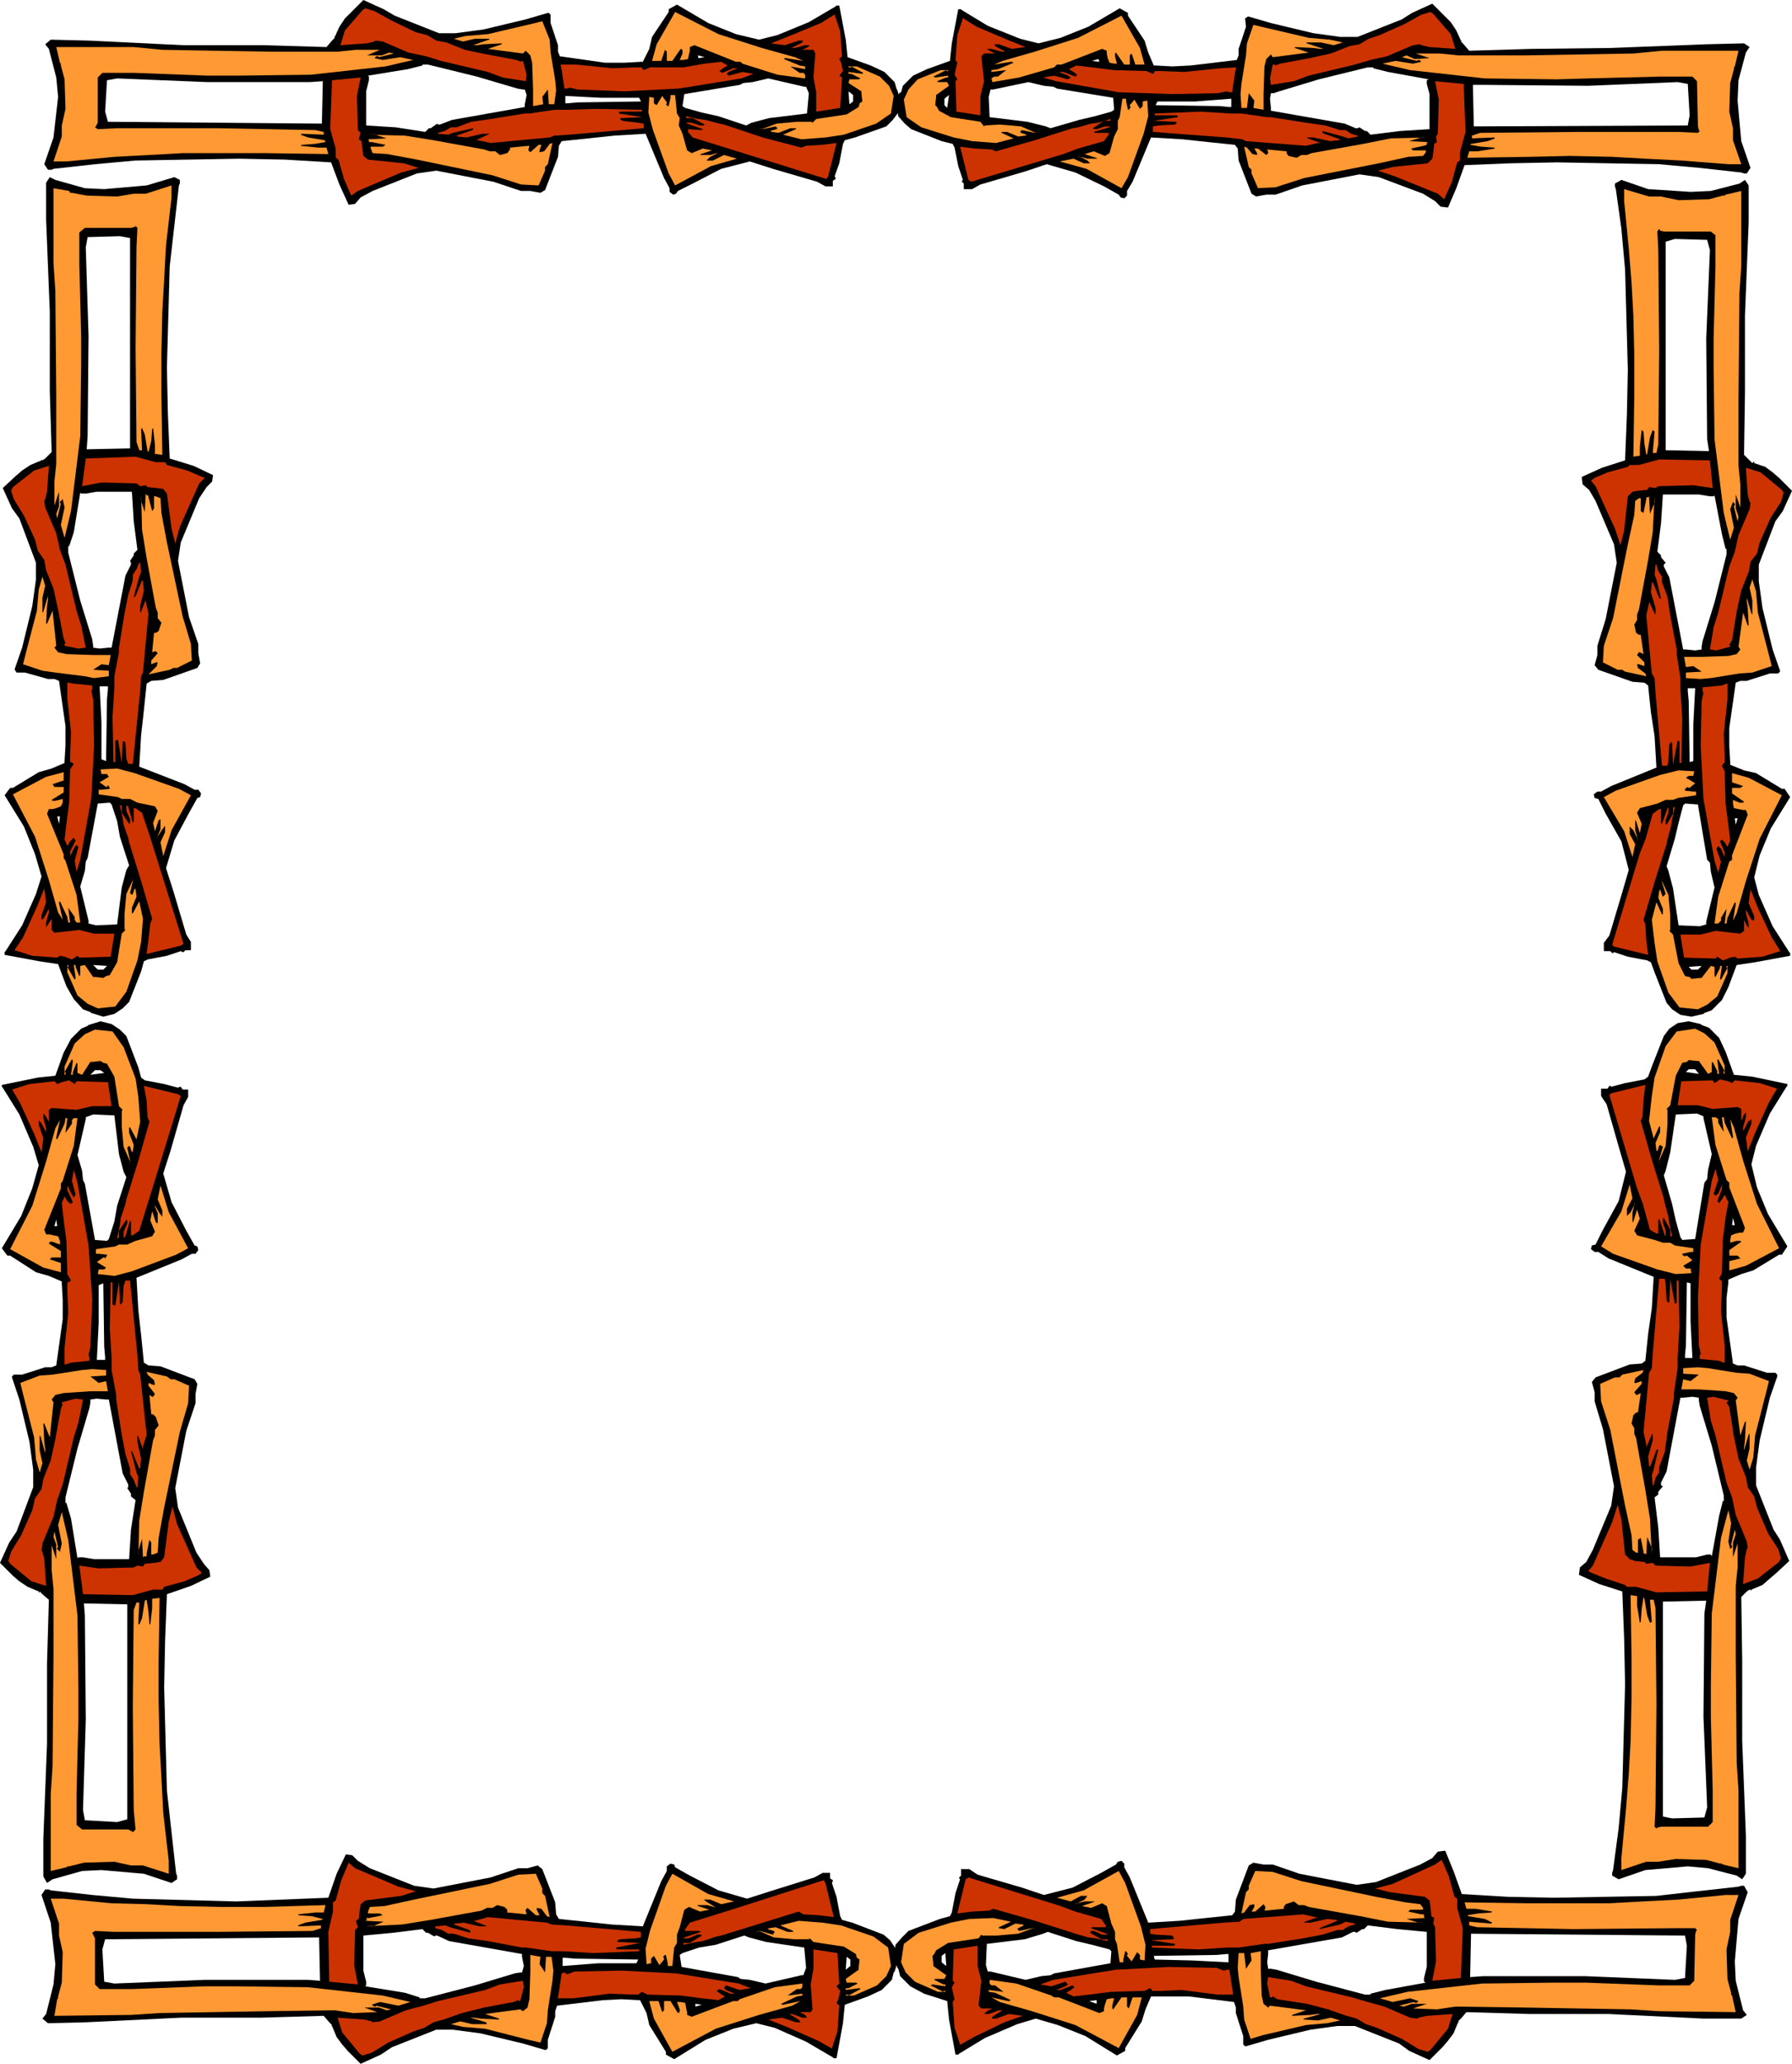 <svg xmlns="http://www.w3.org/2000/svg" fill-rule="evenodd" height="7.451in" preserveAspectRatio="none" stroke-linecap="round" viewBox="0 0 1943 2237" width="6.473in"><style>.brush1{fill:#000}.pen1{stroke:none}.brush2{fill:#f93}.brush3{fill:#c30}</style><path class="pen1 brush1" d="m130 1116 7 7 13 34 3 11 4 3 21 4 15 4 2-1h1l2 3h6v8l-5 9-14 49-8 25 9 31 16 31 9 16 3 1 1 4-3 4h-4l-11 6-49 20 2 35 3 27 3 30 5 3 13 1 37 14 3 5-2 11v10l-10 30-12 62 3 21 20 49 8 12 6 7 1 7-21 10-26 9-2 51-1 50 3 112 5 45 5 45 1 2v4l-6 4-30-10-46-4-21 1-32 9-6 4-4-7v-41l4-103v-87l2-69-7-6-3-3-1 2v-2l-12-5-9-6-7-6-14-14 10-22 8-12 18-48v-19l-4-30-11-46-8-24v-1l2-2h9l25-8h7l5-2 7-50v-21l-1-18v-2l-14-6-14-4-28-18H8l-6-8 21-35 12-30 7-25-6-20-15-35-18-29-1-1v-2l39-8 19-2 9-25 8-15 11-11 7-3 1-1 13-4 12 3 9 6zm-1 135 5 19 3 6-10 31-3 17-6 19-2 2-13-1-11-61-2-4-1-10-5-17 9-39v-2l8-3 23 1 5 42zm-70 78 2-7 1 7h-3zm54-166-15 2 5-5h6l4 3zm1 308v3h-9l2-40v-41l5-2 1 69 1 11zm4 46 15 80 6 12v3l-1 1 4 6v3l5 4-5 32-2 32h-38l-12-2h-5l-1 1-7-43-5-17h-1v-6l13-53 13-44 1-6v-3l7-1 10 1h3zm20 455-11 3-35-2-2-11 3-98-1-113-1-13 47 1v233zm-5-879 7-7 13-33 3-11 4-2 21-4 15-5 2 1h1l2-2h6v-9l-5-8-14-47-8-25 9-30 16-30 9-16 3-1 1-4-3-4h-4l-11-6-49-19 2-34 3-27 3-29 5-3 13-1 37-13 3-5-2-11v-10l-10-29-12-61 3-20 20-48 8-12 6-6 1-7-21-10-26-8-2-50-1-49 3-109 5-44 5-44 1-2v-4l-6-3-30 9-46 4-21-1-32-9-6-3-4 6v40l4 100v86l2 66-7 7-3 2-1-1v1l-12 5-9 6-7 6-14 13 10 22 8 11 18 48v18l-4 29-11 45-8 23v1l2 3h9l25 7h7l5 2 7 49v21l-1 17v2l-14 6-14 4-28 17h-3l-6 8 21 34 12 30 7 24-6 19-15 34-18 28-1 1v3l38 7 20 3 9 24 8 14 10 11 8 3 1 1 13 4 12-3 9-6zm-1-131 5-19 3-5-10-31-3-17-6-18-2-2-13 1-11 59-2 4-1 10-5 17 9 37v3l8 2 23-1 5-40zm-70-77 2 8 1-8h-3zm54 162-15-1 5 5h6l4-4zm1-300v-3h-9l2 39v40l5 2 1-67 1-11zm4-45 15-78 6-12v-2l-1-2 4-6v-2l4-4-4-31-2-32h-38l-12 2h-5l-1-1-7 43-5 15h-1v7l13 52 13 42 1 7v2l7 1 10-1h3zm20-444-11-2-35 1-2 11 3 96-1 109-1 14 47-1V258zm1669 857-6 8-13 33-4 11-4 3-21 4-15 4-1-1h-1l-2 3h-7v8l6 9 14 49 7 24-8 32-17 31-8 16-4 1-1 4 4 3h4l11 7 49 20-2 34-4 28-3 29-4 3-13 1-37 14-4 5 3 11v10l9 30 12 62-3 21-20 48-7 13-7 6-1 8 22 10 25 8 2 51 1 50-3 112-4 44-6 45-1 3v3l7 4 29-10 46-4 22 2 31 8 6 4 4-6v-41l-4-103v-87l-1-69 6-6 3-2 2 1v-1l12-5 8-7 7-6 14-13-10-23-7-11-19-48v-19l4-30 11-46 8-23v-2l-2-2h-9l-25-8h-7l-5-2-7-50v-21l2-17v-3l14-6 13-4 28-17h3l6-9-21-35-12-29-6-25 5-20 15-35 18-29 1-1v-2l-38-8-20-2-9-25-7-15-11-11-8-3-1-1-13-3-12 2-9 6zm1 134-5 20-2 5 9 31 4 18 5 18 2 3 14-1 10-61 3-4 1-10 4-17-9-39v-2l-7-3-23 1-6 41zm70 79-2-8-1 8h3zm-53-166 14 2-4-5h-7l-3 3zm-1 307v3h8l-2-40v-41l-4-1-1 68-1 11zm-5 46-15 80-6 12v3l2 1-5 6v3l-4 3 4 33 2 32h39l12-3h4l1 2 8-44 4-16h1v-6l-13-54-13-43-1-6v-3l-7-1-10 1h-3zm-19 454 10 2 35-1 3-11-4-98 1-112 2-14-47 1v233zm10-875-6-7-13-33-4-11-4-2-21-4-15-5-1 1h-1l-2-2h-7v-9l6-8 14-47 7-24-8-31-17-30-8-16-4-1-1-4 4-3h4l11-6 49-20-2-34-4-26-3-29-4-3-13-1-37-13-4-5 3-11v-10l9-29 12-61-3-20-20-47-7-12-7-6-1-8 22-10 25-8 2-50 1-48-3-109-4-44-6-43-1-3v-3l7-4 29 10 46 3 22-1 31-8 6-4 4 6v40l-4 101v84l-1 67 6 6 3 3 2-2v2l12 4 8 6 7 6 14 14-10 22-8 11-18 47v18l4 29 11 45 8 23v1l-2 2h-9l-25 8h-7l-5 2-7 49v20l1 17v3l15 6 13 3 28 17h3l6 9-21 34-12 29-6 24 5 19 15 34 18 28 1 1v3l-38 7-20 3-9 24-7 14-11 11-8 3-1 1-13 3-12-2-9-6zm1-131-5-19-2-5 9-30 4-17 5-19 2-2 14 1 10 60 3 3 1 10 4 17-9 37v3l-7 2-23-1-6-40zm70-76-2 7-1-7h3zm-53 161 14-1-4 4h-7l-3-3zm-1-299v-3h8l-2 39v40l-4 1-1-66-1-11zm-5-45-15-78-6-12v-2l2-2-5-6v-2l-4-4 4-31 2-31h39l12 2h4l1-1 8 42 4 16h1v6l-13 52-13 42-1 6v3l-7 1-10-1h-3zm-19-442 10-3 35 1 3 11-4 96 1 109 2 13-47-1V262z"/><path class="pen1 brush1" d="m965 2103-7-6-34-13-11-3-2-4-4-21-5-15 1-2v-1l-3-2v-6h-8l-9 5-48 15-25 8-31-9-31-16-16-9-1-3-4-1-4 3v5l-6 11-20 49-34-2-28-3-29-3-3-5-1-13-14-36-5-4-11 3h-10l-30 10-62 12-21-3-48-19-13-8-6-6-7-1-10 21-9 26-50 2-50 2-112-3-44-4-45-5-2-1h-4l-4 6 10 30 5 45-2 22-8 32-4 5 6 5 41-1 103-5h87l68-2 6 7 3 3-1 1h1l5 12 6 8 6 7 14 14 22-10 12-8 48-19h18l30 4 46 11 24 7h1l2-2v-9l8-25v-6l2-6 50-6 20-1 18 1h2l7 14 3 13 18 29v3l9 5 34-21 30-12 25-6 20 5 34 15 29 17 1 1h3l7-38 2-20 25-9 15-7 11-11 2-8 1-1 4-13-3-12-6-9zm-134 2-19-5-5-2-31 10-18 3-18 6-3 2 2 13 61 11 3 2 10 1 17 4 39-9h2l3-8-2-22-41-6zm-77 70 7-2-7-1v3zm164-54-1 14 5-4v-7l-4-3zm-306 1h-2v9l39-3h41l2-4-69-1-11-1zm-46-4-79-14-13-6h-2l-1 1-7-4h-2l-4-4-32 4-32 3v38l3 12v4l-1 1 43 7 16 5v1h6l54-14 43-13 6-1h2l2-7-2-10v-3zm-452-16-3 11 2 35 11 2 98-4h112l13 1-1-47-232 2zM968 130l-7 7-34 12-11 3-2 4-4 21-5 14 1 2v1l-3 2v6h-8l-9-5-48-14-25-8-31 8-31 16-16 8-2 3-3 1-4-3v-4l-6-11-20-48-34 2-28 3-29 3-3 5-1 12-14 36-5 3-11-2h-10l-30-10-62-12-21 3-48 19-13 7-6 7-7 1-10-22-9-24-50-3-50-1-112 2-44 4-45 5-2 1h-4l-4-6 10-29 5-44-2-21-8-31-4-5 6-5 41 1 103 5h87l68 2 6-7 3-3-1-1h1l5-11 6-9 6-6 14-14 22 10 12 7 48 19h18l30-4 46-11 24-7h1l2 2v9l8 24v7l2 5 49 7h21l18-1h2l7-14 3-13 18-27v-3l9-5 34 20 30 12 25 6 20-5 34-14 29-17 1-1h3l7 37 2 19 25 9 15 7 11 11 2 7 1 2 4 12-3 12-6 8zm-134-2-19 5-6 3-30-10-18-4-18-5-3-2 2-13 60-10 4-2 10-1 17-4 39 9h2l3 7-2 22-41 5zm-77-68 7 2-7 1v-3zm164 53-1-14 5 4v7l-4 3zm-306-1h-2v-8l39 2h41l2 4-69 1-11 1zm-46 4-79 14-13 5h-2l-1-1-7 5h-2l-4 4-32-5-32-2V99l3-12v-4l-1-1 43-7 16-4v-1h6l53 13 44 13 6 1h2l2 6-2 10v3zm-452 16-3-11 2-34 11-2 98 4h111l14-1-1 46-232-2z"/><path class="pen1 brush1" d="m978 2100 7-7 34-13 11-3 2-4 4-21 5-15-1-1v-1l2-2v-7h9l9 6 48 14 24 8 31-8 31-16 16-9 2-3 4-1 3 3v4l6 11 20 49 34-2 28-3 29-3 3-4 1-13 14-37 5-3 11 2h10l29 10 62 12 21-3 48-19 13-7 6-7 8-1 9 22 9 25 50 3 50 1 111-2 44-5 45-5 3-1h3l4 7-10 29-4 46 1 21 8 32 4 5-6 4h-41l-103-5h-86l-68-2-6 7-3 3 1 1h-1l-5 12-6 8-6 7-14 14-22-10-11-8-48-19h-19l-29 4-46 11-24 7h-1l-2-2v-9l-8-25v-6l-2-6-49-6h-41l-6 14-4 13-18 29v3l-9 5-34-21-30-12-24-7-20 6-35 15-28 17-1 1h-3l-7-38-2-20-25-8-15-8-11-11-2-8-1-1-4-13 2-12 7-8zm133 2 20-6 5-2 31 10 17 4 19 5 2 2-1 13-61 11-4 2-10 1-17 4-38-9h-3l-2-7 1-23 41-5zm78 70-8-3 8-1v4zm-164-55 1 14-5-4v-7l4-3zm305 1h2v9l-39-2-41-1-1-4 68-1 11-1zm45-4 80-14 12-6h2l2 1 6-4h2l4-4 32 4 32 3v38l-3 12v4l2 1-44 8-16 4v1h-6l-53-14-43-13-6-1h-3l-1-7 1-9v-4zm452-16 2 11-2 35-11 2-97-4h-111l-14 1 1-47 232 2zM981 134l7 6 33 13 12 3 2 4 4 20 5 15-1 1v1l2 2v6h9l9-5 48-14 24-8 31 9 31 15 16 9 2 3 4 1 3-3v-5l6-10 20-48 34 2 28 3 29 3 3 4 1 13 14 36 5 3 11-2h10l29-10 62-12 21 3 48 18 13 8 6 6 8 1 9-21 9-25 50-2 50-1 111 2 44 4 45 5 3 1h3l4-6-10-29-4-44 1-22 8-30 4-6-6-4-41 1-103 4-86 1-68 2-6-7-3-3 1-1h-1l-5-11-6-9-6-6-14-14-22 10-11 7-48 19h-19l-29-4-46-11-24-7h-1l-3 2 1 9-8 24v7l-2 5-50 6-20 1-18-1h-2l-6-14-4-13-18-27v-3l-9-5-34 20-30 12-24 6-20-5-35-14-28-17-1-1h-3l-7 37-2 19-25 9-15 7-11 11-2 7-2 1-3 13 2 12 7 8zm133-2 20 5 5 2 31-9 17-4 18-5 3-2-1-13-61-10-4-2-10-1-17-4-38 8h-3l-2 8 1 22 41 5zm77-68-7 2 8 1-1-3zm-164 53 2-14-5 4v7l3 3zm306-1h2v-9l-39 3h-41l-2 4 69 1 11 1zm45 4 80 14 12 5h2l2-1 6 4h2l4 4 32-4 32-2v-38l-3-11v-4l2-1-44-8-16-4v-1h-6l-53 13-43 13-6 2h-3l-1 6 1 10v3zm452 16 2-11-2-34-11-2-97 4-112-1h-13l1 45 232-1z"/><path class="pen1 brush2" d="m134 1135 13 34 3 20 2 27-4 19-7-13h-1v6l5 13-1 7-1 1-2-6-1-1-2 2 3 14-1 5 1-4-7-16-2-22v-17l1-1-4-4-5-32-8-14-4-1-3-2-8 1h-3l-9 14-5-2v-10l-1-1-4 10v3h-2l2-15-1-2-8 14h1v3h-1v-9l11-25 11-10 11-5 19 2 12 17zm3-60 12-34 4-20 2-25-4-19-7 13h-1v-6l5-12-1-8-1-1-2 6-1 1-2-2 3-13-1-5 1 4-7 15-2 22v16l1 1-4 4-5 31-8 14-4 1-3 2-8-1h-3l-9-13-5 1v10l-1 1-4-10v-2h-2l2 14-1 2-8-14h1v-2h-1v8l11 25 11 9 11 5 19-2 12-16zm1669 59-12 34-3 20-3 27 5 19 6-13h1v6l-5 12 1 8 1 1 2-6 1-1 3 2-4 14 1 5-1-4 7-16 2-23v-16l-1-1 4-4 6-32 7-14 5-1 2-2 9 1h2l10 14 4-2v-10l1-1 5 10v3h2l-2-15 1-1 7 13h-1v3h1v-9l-11-25-11-10-10-5-20 3-12 16zm3-58-12-34-3-20-3-25 5-19 6 13h1v-6l-5-12 1-7 1-2 2 6 1 2 3-3-4-13 1-5-1 4 7 15 2 22v16l-1 1 4 4 6 31 7 14 5 1 2 2 9-1h2l10-13 4 1v10l1 1 5-10v-2h2l-2 14 1 1 7-13h-1v-2h1v8l-11 25-11 9-10 5-20-2-12-16zM947 2099l-35-12-20-3-26-2-20 5 14 6v1h-6l-13-5-7 1-2 1 7 2 1 1-2 3-14-4-5 2 4-2 16 7 22 2h16l1-1 4 4 33 5 13 8 1 4 3 2-1 9v2l-14 10 1 4h10l2 1-10 5h-3v2l15-2 1 1-13 7v-1h-3v1h9l25-11 10-10 5-11-3-20-16-12zm3-1965-35 12-20 3-26 2-20-5 14-6v-1h-6l-13 5-7-1-2-1 7-2 1-1-2-2-14 3-5-1 4 1 16-6 22-2h16l1 1 4-4 33-5 13-8 1-4 3-2-1-9v-2l-14-9 1-4h10l2-1-10-5h-3v-2l15 2 1-1-13-7v1h-3v-1h9l25 11 10 10 5 11-3 19-16 11zm46 1961 35-11 20-4 26-1 19 4-13 6v1l6 1 12-6 8 1 1 1-6 3-1 1 2 2 14-3 5 1-4-1-16 6-23 2h-16l-1-1-3 4-33 5-13 8-2 4-2 2 1 9v2l14 10-2 4h-10l-1 1 10 5h2v2l-14-2-2 1 14 7v-1h2v1h-8l-25-11-10-10-5-11 3-20 16-12zm3-1957 35 11 20 4 26 2 19-5-13-6v-1h6l12 5 8-1 1-1-6-2-1-1 2-2 14 3 5-1-4 1-16-7-23-2-16 1-1 1-4-5-32-5-13-7-2-4-2-2 1-9v-2l14-10-2-4h-10l-1-1 10-4h2v-2l-14 2-2-1 14-7v1h2v-1h-8l-25 10-10 11-5 11 3 19 16 11z"/><path class="pen1 brush3" d="m83 1172 34 1 4 26h-21l-17 4-27-2-3 2v13l-4-7-2-2v5l3 11v4l-6-11h-1l-1-2v5l5 15-2 15-8-20-15-33-10-17 1 2 19-6 27-3 3 3 5-2 8-2 6 4 2-3zm3-134 34-1 4-25h-22l-16-4-27 3-3-3v-12l-4 6-2 3v-5l3-11v-4l-6 11h-1l-1 1v-5l5-14-2-15-8 20-15 33-10 15 1-1 19 6 27 2 3-2 5 1 8 3 6-4 2 2zm1771 133-34 1-4 26h22l16 4 27-2 4 2v13l3-7 2-2v5l-3 11v4l6-11h1l2-2v5l-6 15 2 15 8-20 15-33 10-17-1 2-19-6-27-3-3 3-4-2-9-2-6 4-2-3zm3-132-34-1-4-25h22l16-4 27 3 4-3v-12l3 6 2 3v-5l-3-11v-4l6 11h1l2 1v-5l-6-14 2-15 8 20 15 32 10 16-1-1-19 6-27 2-3-2-5 1-8 3-6-4-2 2zM910 2150l-2-33-26-4v21l-3 17 2 27-2 3h-12l6 3 2 3h-5l-11-4h-3l11 7v1l1 1h-5l-15-5-15 2 20 8 34 15 16 9-1-1 6-18 2-28-3-3 2-4 2-9-4-5 3-3zm3-2066-2 33-26 4v-21l-3-16 2-26-2-4h-12l6-3 2-2h-5l-11 3h-4l12-6v-1l1-1h-5l-15 5-15-2 20-8 34-14 16-10-1 1 6 18 2 27-3 3 2 4 2 9-4 5 3 2zm120 2063 1-34 26-4v22l4 16-3 27 3 3h12l-6 3-3 3h5l11-4h4l-11 7v1l-1 1h5l14-5 15 2-20 7-33 16-16 9 1-1-6-18-2-28 2-3-1-4-2-9 3-5-2-2zm3-2059 1 33 26 4v-21l4-16-3-27 3-3h12l-6-3-3-2h5l11 3h4l-11-6v-1l-1-1h5l14 5 15-2-20-8-33-14-16-10 1 1-6 18-2 27 2 3-1 4-2 9 3 5-2 2zM196 1188l-31 101-5 16-9 29-7 5h-2v-15l-1-1-5 17-2 2v-7l4-9v-3l-1-1-8 12v8h-2l3-14 1-8 5-15 1-5 13-42 12-42-2-5-1-18-3-16 37 9 3 2zm3-165-31-99-5-16-9-27-7-5h-2v14l-1 2-5-18-2-1v6l4 9v4l-1 1-8-12v-8h-2l3 14 1 7 5 14 1 5 13 42 12 41-2 5-2 17-2 16 37-9 3-2zm1546 164 30 101 6 16 8 29 7 4h2v-14l1-2 6 18 1 1v-6l-3-9v-4l1-1 7 13v7h2l-3-14-1-7-4-15-1-5-13-42-12-42 2-5 1-18 2-16-37 9-2 2zm3-163 30-99 6-15 8-28 7-5h2v15l1 1 6-17 1-1v6l-3 8v4l1 1 7-12v-7h2l-3 13-1 7-4 15-1 5-13 41-12 41 2 5 1 17 2 16-37-9-2-2zM893 2038l-100 32-16 5-29 9-5 7v2h15l2 1-18 6-1 1h6l9-4h4l1 1-13 8h-7v2l14-3 7-1 15-5 5-1 42-13 42-13 5 3 17 1 16 2-9-37-2-3zm3-1844-100-31-16-5-29-9-5-6v-3l15 1 1-1-17-6-1-1h6l9 3h4l1-1-13-7h-7v-2l13 3 8 1 15 4 5 1 42 14 42 11 5-2 17-1 16-2-9 36-2 3zm154 1841 100 31 16 6 28 8 5 7v2h-15l-1 1 17 6 1 1h-6l-9-4h-3l-1 2 12 7h7v2l-13-3-8-1-14-4-6-2-41-13-42-12-5 2-18 1-16 2 9-37 3-2zm3-1838 100-30 16-6 28-8 5-7v-2h-15l-1-1 17-5 1-1h-6l-9 3h-3l-1-1 12-8h7v-2l-13 4-8 1-14 4-6 1-41 13-42 12-5-2-18-1-16-2 9 36 3 2z"/><path class="pen1 brush2" d="m71 1228 7-10v-4l2-2h4l-4 30-12 38-2 3v5l-18 45 2 5h4l4 1 5 1 2 5v4l-8-3h-3l-1 2 13 8v7H56l-2 2 12 4v10l-19-5-36-20 24-47 15-48 10-36 5-9-4 19v1l1 1 8-17 1-6h2l-2 16zm3-244 7 10v3l2 3h4l-4-30-12-37-2-3v-4l-18-44 2-5h4l4-1 5-2 2-4v-4l-8 2h-3l-1-1 13-8v-6H59l-2-3 12-4v-9l-19 5-36 19 24 46 15 47 10 35 5 8-4-18v-1l1-1 8 17 1 6h2l-2-16zm1795 243-6-10v-4l-3-2h-4l4 30 12 38 3 3v5l17 44-2 5h-3l-5 1-5 2-1 5v3l7-2h4l1 1-13 9v6h9l3 3-12 3v10l18-5 36-19-24-48-15-47-10-36-4-9 3 19v1l-1 1-8-17-1-6h-2l2 16zm3-242-6 10v3l-3 3h-4l4-29 12-38 3-2v-5l17-44-2-5h-3l-5-1-5-1-1-5v-4l7 3h4l1-1-13-9v-6h9l3-2-12-4v-10l18 5 36 19-24 47-15 46-10 35-4 8 3-18v-1l-1-1-8 17-1 6h-2l2-16zM854 2163l10-7h4l2-2v-4l-30 4-38 13-2 2h-5l-45 17-5-2v-3l-1-4-1-6-5-1h-4l3 8v3l-2 1-8-13h-7v10l-2 2-4-12h-10l5 19 20 36 47-25 47-15 36-10 9-5-19 4h-1l-1-1 17-8 6-1v-2l-16 2zm3-2091 10 7h4l2 2v4l-30-4-38-12-2-2h-5l-45-18-5 2v4l-1 4-1 5-5 1h-4l3-7v-4l-2-1-9 13h-6V56l-2-2-4 12h-10l5-18 20-35 47 24 47 15 36 10 9 4-19-3h-1l-1 1 17 7 6 1v3l-16-3zm231 2087-9-7h-4l-2-2v-4l29 4 38 13 3 2h5l44 17 5-2v-3l1-4 2-6 5-1h3l-2 8v3l1 1 9-13h6v10l2 2 4-12h10l-5 19-20 36-47-25-47-15-35-10-9-5 18 4h1l2-1-17-8-7-1v-2l16 2zm3-2083-9 7h-4l-3 2 1 4 29-5 38-11 3-3h5l44-17 5 2v3l1 5 2 5 5 1h3l-2-8v-3l1-1 9 13h6V60l2-2 4 12h10l-5-18-20-35-47 24-47 15-35 10-9 4 18-3h1l2 1-17 7-7 1v2l16-2z"/><path class="pen1 brush3" d="m96 1350 4 59-2 51-2 9 1 2v4l-20 2-6 2h-1v-18l4-38-1-25v-8h1l3-2-4-7-1-36-3-23-2-18 3-7 3 5 4 3 2-2-6-13v-5l5 10 2 3 2-3-4-15 2-12 4 14 12 68zm3-485 3-57-1-50-2-9 1-2v-4l-20-2-6-1h-1v17l4 37-1 25v7h1l3 2-4 6-1 36-3 23-2 17 3 7 3-5 4-4 2 3-6 12v5l5-10 2-2 2 2-4 15 2 12 4-13 12-67zm1745 484-3 58 1 51 2 9-1 2v4l21 2 5 2h1v-18l-4-38 1-25v-8h-1l-2-2 3-6 1-36 3-24 3-17-4-8-3 5-3 4-2-2 5-13v-5l-4 10-3 2-2-2 5-15-3-12-4 13-12 69zm3-483-3-57 1-49 2-9-1-2v-4l21-2 5-2h1v17l-4 38 1 24v7h-1l-2 3 3 6 1 35 3 23 2 17-3 7-3-5-3-3-2 2 5 12v5l-4-9-3-3-2 3 5 14-3 12-4-13-12-67zM733 2139l-59-3-51 1-8 3-3-2-3 1-3 20-1 6v1h17l39-5 25 1h7v-1l3-2 6 3 36 1 23 3 18 2 7-4-5-3-4-3 3-2 12 5h5l-10-4-2-2 2-3 15 5 12-2-13-5-68-11zm3-2043-59 3-51-2-8-2-3 1h-3l-3-20-1-5v-1h17l39 4 25-1h7v1l2 2 7-3h36l23-4 18-2 7 4-5 3-4 3 3 2 12-5h5l-10 4-2 2 2 2 15-4 12 2-13 5-68 11zm474 2039 58-3 51 1 8 3 3-1h3l3 20 1 6v1h-17l-39-5-24 1h-8v-1l-2-2-6 3-36 1-24 3-17 2-8-4 5-3 4-3-2-2-13 5h-5l10-4 3-2-3-3-15 5-12-2 14-5 68-11zm3-2035 58 2 50-1 9-2 3 1h3l3-20 1-6v-1l-17 1-39 4-25-1h-7v1l-2 2-7-3-35-1-24-3-17-2-8 4 5 3 4 3-2 2-13-5h-5l10 4 3 2-3 2-15-4-12 2 14 4 68 12z"/><path class="pen1 brush2" d="m204 1353-13 7-48 18-19 5-18-2 1-5h6l2-2-10-6 7-5h1l1 1 2-3v-1l-9-1h-3v-5l21-3 4-2h9l9-4 18-5 3-5-5-12 2-10 4 12 2 1v-11l-3-7v-1l-1-2 6 10 3 4v-7l-5-12 3-15 9 29 21 39zm3-491-13-7-48-17-19-5-18 1 1 5h6l2 3-10 6 7 5h1l1-2 2 3v1l-9 1h-3v5l21 3 4 2h9l8 4 19 4 3 5-5 13 2 9 4-12 2-1v11l-3 7v1l-1 1 6-9 3-4v7l-5 11 3 15 9-28 21-38zm1529 489 13 8 48 17 20 5 17-1-1-5h-5l-3-3 10-6-6-5h-1l-1 1-3-2v-1l9-2h3v-4l-20-3-5-3h-8l-9-3-19-5-3-5 6-13-3-10-4 13-1 1v-11l2-8v-1l1-1-5 10-4 4v-8l6-11-3-15-9 29-22 38zm3-487 13-7 48-17 20-5 17 1-1 5h-5l-3 2 10 6-6 5h-1l-1-1-3 2v2l9 1h3v4l-20 3-5 2h-8l-9 4-19 5-3 5 5 12-2 10-4-13-1-1v11l2 7v2l1 1-5-10-4-4v8l6 11-3 14-9-28-22-37zM729 2031l-7 13-17 48-5 20 1 17 5-1v-5l3-3 6 10 5-6v-1l-1-2 2-2h1l2 9v3h5l2-20 3-5v-9l3-8 5-19 5-3 12 5 10-2-12-4-1-1h11l7 2h1l2 1-10-6-4-3h7l12 5 14-3-28-8-39-22zm3-1830-7-13-17-47-5-19 1-17 5 1v6l3 2 6-10 5 7v1l-1 1 2 2h1l2-9v-3h5l2 20 3 5-1 8 4 9 5 18 5 3 12-5 10 2-12 4-1 1h11l7-2h1l2-1-10 5-4 4h7l12-6 14 4-28 8-39 21zm481 1827 7 13 17 47 5 20-1 17-5-1v-5l-3-3-6 10-5-6v-1l1-1-2-3h-1l-2 9v3h-4l-3-20-2-5v-8l-4-9-5-19-5-3-12 5-10-2 12-4 2-1h-11l-8 2h-1l-1 1 10-5 3-4h-7l-11 6-15-4 29-8 38-21zm3-1824 7-12 17-47 5-19-1-17-5 1v5l-3 3-6-10-5 6v1l1 1-2 3h-1l-2-9v-3h-4l-3 20-2 4v9l-4 8-5 18-5 3-12-5-10 3 12 4 2 1h-11l-8-2h-1l-1-1 10 5 3 3h-7l-11-5-15 3 29 8 38 21z"/><path class="pen1 brush3" d="m149 1469 1 16 2 5 7 65-4 13v3l-5-14-1-1v7l4 18-1 10-1 1-7-17-1-2h-1l6 23 2 5-1 11h-1l-3-8-4-6v-6l-5-16-4-21-6-38v-5l-5-27v-13l-2-32 1-50h2v24l2 1h1l4-26 1 22v2l1 1 2-3 1-17 2-6h5l8 81zm3-720 1-16 2-4 6-64-3-13v-2l-5 13-1 1v-7l4-17-1-10-1-1-7 17-1 1h-1l6-22 2-5-1-10h-1l-3 7-4 6v6l-5 16-4 20-6 37v5l-5 26v13l-2 31 1 49h2v-23l2-1h1l4 25 1-22v-1l1-1 2 2 1 17 2 6h5l8-79zm1640 718-1 16-3 5-6 64 3 14v3l6-14 1-1v7l-5 18 1 10 1 1 7-18 1-1h1l-5 22-2 6 1 11h1l2-8 4-6v-6l6-16 3-22 7-37v-5l4-27v-12l2-33-1-50h-2v24l-1 1h-1l-5-26-1 23v1l-1 1-2-2-1-18-1-6h-6l-7 81zm3-716-1-16-3-5-6-63 3-13v-2l6 13 1 1v-7l-5-17 1-10 1-1 7 17 1 1h1l-5-21-2-5 1-11h1l2 7 4 6v6l6 16 3 20 7 37v5l4 26v12l2 32-1 48h-2v-23l-1-1h-1l-5 26-1-22v-1l-1-2-2 3-1 17-1 6h-6l-7-79zM614 2087l-16-1-5-2-64-6-14 4h-2l13 5 2 1h-8l-17-4-10 1-1 1 17 6 1 2v1l-22-6-5-2-11 1v2l7 2 7 4h6l16 5 21 3 37 7h5l27 4h13l32 2 50-2v-2h-24l-1-1v-1l26-5-22-1h-2l-1-1 3-2 17-1 6-1v-6l-81-7zm3-1941-16 1-5 2-64 6-14-3h-2l13-6 2-1h-8l-17 4-10-1-1-1 17-6 1-1v-1l-22 5-5 2-11-1v-1l7-2 7-4h6l16-6 21-3 37-6h5l27-4h13l32-1 50 1v2h-24l-1 1v1l26 4-22 1h-2l-1 1 3 2 17 2 6 1v5l-81 7zm710 1938 17-1 4-3 65-5 13 3h3l-14 5-1 1h7l18-4 10 1 1 1-17 7-2 1v1l22-5 6-3 10 2v1l-7 2-6 4h-6l-16 5-21 4-38 6h-4l-28 4h-12l-32 2-50-2v-2h24l1-1v-1l-26-4 23-1h1l1-1-2-3-18-1-6-1v-5l80-7zm3-1935 17 2 4 2 65 5 13-3h3l-14-5-1-1h7l18 4 10-1 1-1-17-6-2-1v-2l22 6 6 2 10-2v-1l-7-2-6-4h-6l-16-5-21-3-38-6h-4l-28-4h-12l-32-2-50 2v2h24l1 1v1l-26 4 22 1h2l1 1-2 2-18 1-6 1v6l80 6z"/><path class="pen1 brush2" d="m115 1491-17 1 9 7 8-2 2 11H98l-29 2-9 2-4 5 2 3-4 38-6-15h-1l1 20 1 8v4l-5-18-1-1v16l3 14-3 10-4-14-2-24-12-47-3-12 21-8 14-1 32-5 11-1 15 1v6zm3-764-17-1 9-6 8 1 2-11h-19l-29-1-9-2-4-5 2-2-4-38-6 14h-1l1-19 1-7v-4l-5 17-1 1v-16l3-13-3-10-4 14-2 23-12 46-3 12 21 7 14 2 32 4 10 2 16-2v-6zm1707 762 17 1-9 7-8-2-2 11h19l29 2 9 2 4 5-2 3 5 38 5-15h1l-1 20-1 8v3l5-17 1-1v16l-3 13 3 10 4-13 2-24 12-47 3-12-21-8-14-1-31-5-11-1-16 1v6zm3-760 17-1-9-6-8 1-2-11h19l29-1 9-2 4-5-2-3 5-37 5 14h1l-1-19-1-7v-4l5 17 1 1v-15l-3-14 3-9 4 13 2 23 12 46 3 12-21 7-14 1-31 5-11 1-16-1v-6zM592 2121l-1 17-6-9 1-8-11-2v19l-1 29-2 9-5 4-3-2-38 5 15 5v1l-20-1-7-1h-4l17 5 1 2h-16l-13-3-10 3 13 3 24 2 47 12 13 3 7-21 1-14 5-32 1-11-2-15h-6zm3-2008-1-16-6 8 1 8-11 2V97l-1-29-2-8-5-5-3 3-38-5 15-5v-1l-20 1-7 1h-4l17-6 1-1h-16l-13 3-10-3 13-3 24-2 47-11 12-3 8 20 1 14 5 30 1 11-2 15h-6zm754 2004 2 17 6-9-1-8 11-2v19l1 29 2 9 5 4 2-2 39 5-15 5v1l20-1 7-1h4l-18 5-1 1 16 1 14-3 10 3-14 3-23 2-47 11-13 4-7-21-1-14-5-32-1-10 1-16h6zm3-2000 2-16 6 8-1 8 11 2v-18l1-29 2-8 5-5 2 3 39-5-15-5v-1l20 1 7 1h4l-18-6-1-1h16l14 3 10-3-14-3-23-2-47-11-13-3-7 20-1 13-5 31-1 11 1 15h6zM185 1495h4l16 7-1 19-9 31-17 82-6 33-1 16-5 2h-2v-13l-2-3-3 15v3h-3l-1 1-1-20-4 13v7l1-40 5-31 10-56 2-5v-6l4-5-3-9-3-3h-2l-2-21 3 2h1l2-3-7-9v-3l5 2h2l-1-5-7-6-1-3 22 5 4 3zm3-771h4l16-8-1-18-9-30-17-80-6-32-1-16-5-2h-2v13l-2 3-4-15v-2h-2l-1-2-1 20-4-12v-8l1 39 5 31 10 54 2 5v6l4 5-3 9-3 2h-2l-2 21 3-1h1l2 2-7 8v4l5-2h2l-1 4-7 7-2 2 23-5 4-2zm1568 769h-5l-16 7 1 19 10 31 16 82 7 32 1 16 4 3h2v-14l3-2 3 15v2h2l1 1 1-19 5 12v7l-2-39-5-31-10-56-2-5v-6l-3-5 2-9 3-3h2l3-21-4 2h-1l-2-3 8-9v-3l-6 2h-2l1-5 8-6 1-3-23 5-3 3zm3-767h-5l-16-8 1-18 10-30 16-80 7-32 1-15 4-3h2v14l3 2 3-15v-2h2l1-1 1 19 5-12v-7l-2 39-5 30-10 54-2 5v6l-3 5 2 9 3 2h2l3 21-4-2h-1l-2 3 8 8v4l-6-2h-2l1 4 8 6 1 3-23-5-3-2zM588 2052v-5l-7-16-19 1-31 10-82 17-32 7-16 1-2 5v2h13l3 2-15 3h-3l1 2-2 1 20 1-12 5h-8l40-2 31-5 55-10 6-3h6l5-3 8 2 3 3v3l21 2-1-4v-1l2-2 9 8h4l-3-6v-2l5 1 6 8 3 1-5-23-3-3zm3-1871v4l-7 16-19-1-31-10-82-17-32-6-16-1-2-5v-2h13l3-2-15-3h-3v-2l-1-1 20-1-12-4h-8l40 1 31 5 55 10 6 2h6l5 4 8-2 3-4v-2l21-2-1 4v1l2 2 9-8h3l-2 6v2l5-1 6-8 3-1-5 23-3 3zm763 1867v-4l7-16 19 1 31 10 81 17 32 6 16 2 3 4v2h-14l-2 2 14 3h3v3l1 1-20 1 13 4h7l-40-1-30-6-56-10-5-2h-6l-5-4-9 3-2 3v2l-21 2 1-3v-1l-2-3-9 8h-4l3-5v-3l-5 1-6 8-3 1 5-23 3-3zm3-1864v4l7 16 19-1 31-10 81-16 32-7 16-1 3-4v-2h-14l-2-2 14-3 3-1v-2l1-1-20-1 13-4h7l-40 1-30 6-56 10-5 2h-6l-5 3-9-2-2-3v-2l-21-2 1 3v1l-2 2-9-7h-4l3 5v2l-5-1-6-7-3-1 5 22 3 3z"/><path class="pen1 brush3" d="m85 1542-5 16-12 51-6 17-4 18-12 29-1 8 1 1 2 8 2 29-16-5-23-19-2-3 3-10 11-18 12-27 3-13 7-10 2-11 8-20 5-23 6-33 2-5-1-1v-1l15-4 8 1-5 25zm3-864-5-16-12-50-6-16-4-18-12-28-1-7 1-2 2-8 2-28-16 5-23 18-2 4 3 9 11 18 12 26 3 12 7 10 2 11 8 20 5 23 6 31 2 5-1 1v2l15 3 8-1-5-24zm1767 862 5 16 12 51 6 16 4 19 12 29 1 7-1 1-2 9-2 29 16-6 23-18 2-4-3-10-11-17-12-28-3-12-7-10-2-11-8-20-5-24-5-32-3-5 2-1v-1l-16-4-7 1 4 25zm3-860 5-16 12-50 6-16 4-18 12-28 1-7-1-1-2-8-2-29 16 5 23 19 2 3-3 10-11 17-12 27-3 12-7 9-2 11-8 20-5 23-5 31-3 5 1 1v1l-15 4-7-1 4-24zM542 2151l-16 6-51 12-16 5-19 5-28 12-8 1-1-1-8-2-29-2 5 16 19 23 3 2 10-3 18-11 27-12 12-4 10-6 11-3 20-7 24-6 32-6 5-2 1 1h1l4-15-1-7-25 4zm3-2067-16-6-51-12-16-5-19-4-28-12-8-1-1 1-8 2-29 2 5-16 19-22 3-2 10 3 18 10 27 13 12 3 10 6 11 2 20 8 24 5 32 6 5 2 1-1h1l4 15-1 7-25-4zm855 2063 16 6 50 12 17 5 18 5 28 12 8 1 1-1 9-2 28-2-5 16-19 23-3 2-10-3-18-11-27-12-12-4-10-6-11-3-20-7-23-6-32-5-5-3-1 1h-2l-3-15 1-7 25 4zm3-2059 16-6 50-12 17-5 18-4 28-12 8-1 1 1 9 2 28 2-5-16-19-22-3-2-10 3-18 10-27 12-12 4-10 6-11 2-20 8-23 5-32 6-5 2-1-1h-2l-3 15 1 7 25-4zM213 1699l6 6-5 3-14 6-22 6-2 3h-10l-22 6-54-1-4-31 21 3 38-1 4-2 6 1 2-3 10-1 7-1 4-5 5-39 4-16 5 19 21 47zm3-1175 6-6-5-2-14-6-22-6-2-3h-10l-22-6-54 2-4 30 21-4 38 1 4 3 6-1 2 2 10 1 7 1 4 5 5 38 4 16 5-18 21-47zm1511 1173-5 6 4 2 15 6 21 7 2 2h10l22 6 55-1 3-31-21 4-38-1-3-3-7 1-2-2-10-1-6-2-5-5-4-38-4-16-6 19-21 47zm3-1170-5-6 4-3 14-6 22-6 2-2h10l22-6 55 1 3 30-21-3-38 1-3 2-7-1-2 3-10 1-6 1-5 5-4 37-4 16-6-18-21-46zM385 2025l-7-6-2 5-6 14-6 22-3 2v10l-5 22 1 54 31 3-4-21 1-38 3-3-2-7 3-2 1-9 1-7 5-4 39-5 16-5-19-5-47-20zm3-1818-7 5-2-4-6-14-6-21-3-2v-10l-6-21 2-53 31-3-4 20 1 37 3 3-2 7 3 2 1 9 1 7 5 4 39 4 16 5-19 5-47 20zm1168 1814 7-5 2 4 6 14 6 22 3 2v10l6 22-2 54-31 3 4-21-1-37-2-4 1-6-3-2-1-10-1-7-5-4-38-5-16-4 19-5 46-21zm3-1811 7 6 2-5 6-13 6-22 3-2v-9l6-22-2-52-31-3 4 20-1 37-2 3 1 6-3 2-1 10-1 6-5 5-38 4-16 4 18 6 47 19z"/><path class="pen1 brush2" d="m84 1751 1 79v34l-2 79v35l6 5h50l4 2 1 1 3-3-2-21-1-112 1-105 3-8h3l-1 23 1 1 3-7 3-19 2-1 2 13 1 13 1 1 2-18v-10l8-1-1 68v44l1 46 2 36 2 39 6 52v14l-28-9h-13l-18-4-33 1-16 4h-2l-1 1-17 4v-83l2-31 1-118v-74l-2-20v-27l5 15v-16l-3-8 1-6 4 17-1 1v1l3 3 2-9-4-20 4-14 7 30 10 82zm3-1278 1-76v-33l-2-78v-34l6-5h50l4-1 1-1 2 2-1 21-1 109 1 102 3 9h3l-1-23 1-1 3 7 3 18 1 1 3-12 1-13 1-1 2 18v10l8 1-1-67v-42l1-46 2-35 2-37 6-52v-13l-28 9h-13l-18 3-33-1-16-3h-2l-1-2-17-3v81l2 30 1 115v73l-2 19v26l5-15v16l-3 8 1 5 4-16-1-1v-1l3-3 2 9-4 19 4 14 7-29 10-81zm1769 1276-1 78v34l2 79v35l-5 5h-51l-4 1-1 1-2-2 1-21 1-112-1-104-2-9h-4l2 24-2 1-3-8-3-18-1-2-2 13-1 14-1 1-3-19v-10l-7-1 1 68v44l-1 46-2 36-3 38-5 53v13l27-9h13l19-3 33 1 15 4h2l1 1 17 4v-84l-2-31-1-116v-75l2-20v-26l-5 15v-16l3-9-1-5-4 16 1 2v1l-2 2-2-8 3-20-3-14-8 30-10 82zm3-1273-1-76v-33l2-78v-34l-5-4h-51l-4-1-1-2-2 3 1 20 1 109-1 102-2 9h-4l2-23-2-2-3 8-3 18-1 1-2-12-1-13-2-2-2 18v10l-7 1 1-66v-43l-1-44-2-36-3-37-5-51v-13l27 8h13l19 4 33-1 15-4h2l1-1 17-4v81l-2 30-1 114v73l2 20v25l-5-14v15l3 9-1 5-4-16 1-2v-1l-2-2-3 8 4 20-4 13-7-29-10-80zM334 2154l-78-1h-34l-79 3h-35l-5-5v-50l-2-4-1-2 3-2 21 1h111l104-1 9-3v-3l-24 1-1-1 8-3 18-3 1-1-12-3-14-1-1-1 19-2h9l2-8-68 2h-44l-46-1-36-2-38-1-52-5H55l9 27v13l4 18-1 33-4 15v2l-1 1-3 18 83-1 31-2 116-2 74-1 20 3 26-1-14-5h16l8 3 5-1-16-4-1 1h-1l-3-2 9-3 20 4 13-4-30-7-81-9zm3-2073-79 1h-33l-79-3h-35l-5 5v49l-2 4-1 1 3 2 21-1h111l104 2 9 2v3l-24-1-1 1 8 3 18 3 1 2-12 2-14 1-1 1 19 2h9l2 7-68-1h-90l-36 2-38 2-52 5H58l9-27v-12l4-18-1-32-4-15v-2l-1-1-4-17h84l31 3 116 2h74l20-2h26l-14 6h16l8-3 5 1-16 4-1-1h-2l-2 2 9 2 19-3 14 3-30 7-81 9zm1270 2069 78-1h34l79 3h34l5-5 1-50 1-4 1-1-2-2h-21l-111 1-104-2-9-2v-4l24 2 1-1-8-4-18-3-1-1 12-2 14-1 1-1-18-3h-10l-2-7 68 1h89l36-2 39-2 51-5h14l-9 27v13l-4 19 1 32 4 15v2l1 1 4 18-83-1-31-2-116-2-74-1-20 3-26-1 15-5h-16l-9 3-5-1 16-4 2 1h1l2-2-9-3-19 4-14-4 30-7 81-9zm3-2065 78 1 34-1 79-2h34l5 5 1 49 1 4 1 1-2 2-21-1h-111l-104 1-9 3v3l24-1 1 1-8 3-18 3-1 1 12 2 14 1 1 1-19 3h-9l-2 7 68-1 43-1 46 1 36 2 39 2 51 4h14l-9-26v-13l-4-18 1-31 4-15v-2l1-1 4-17h-83l-31 3-116 2h-74l-20-2h-26l15 5-16 1-9-4-5 2 16 4 2-1h1l2 2-9 2-19-3-14 3 30 7 81 9z"/></svg>
